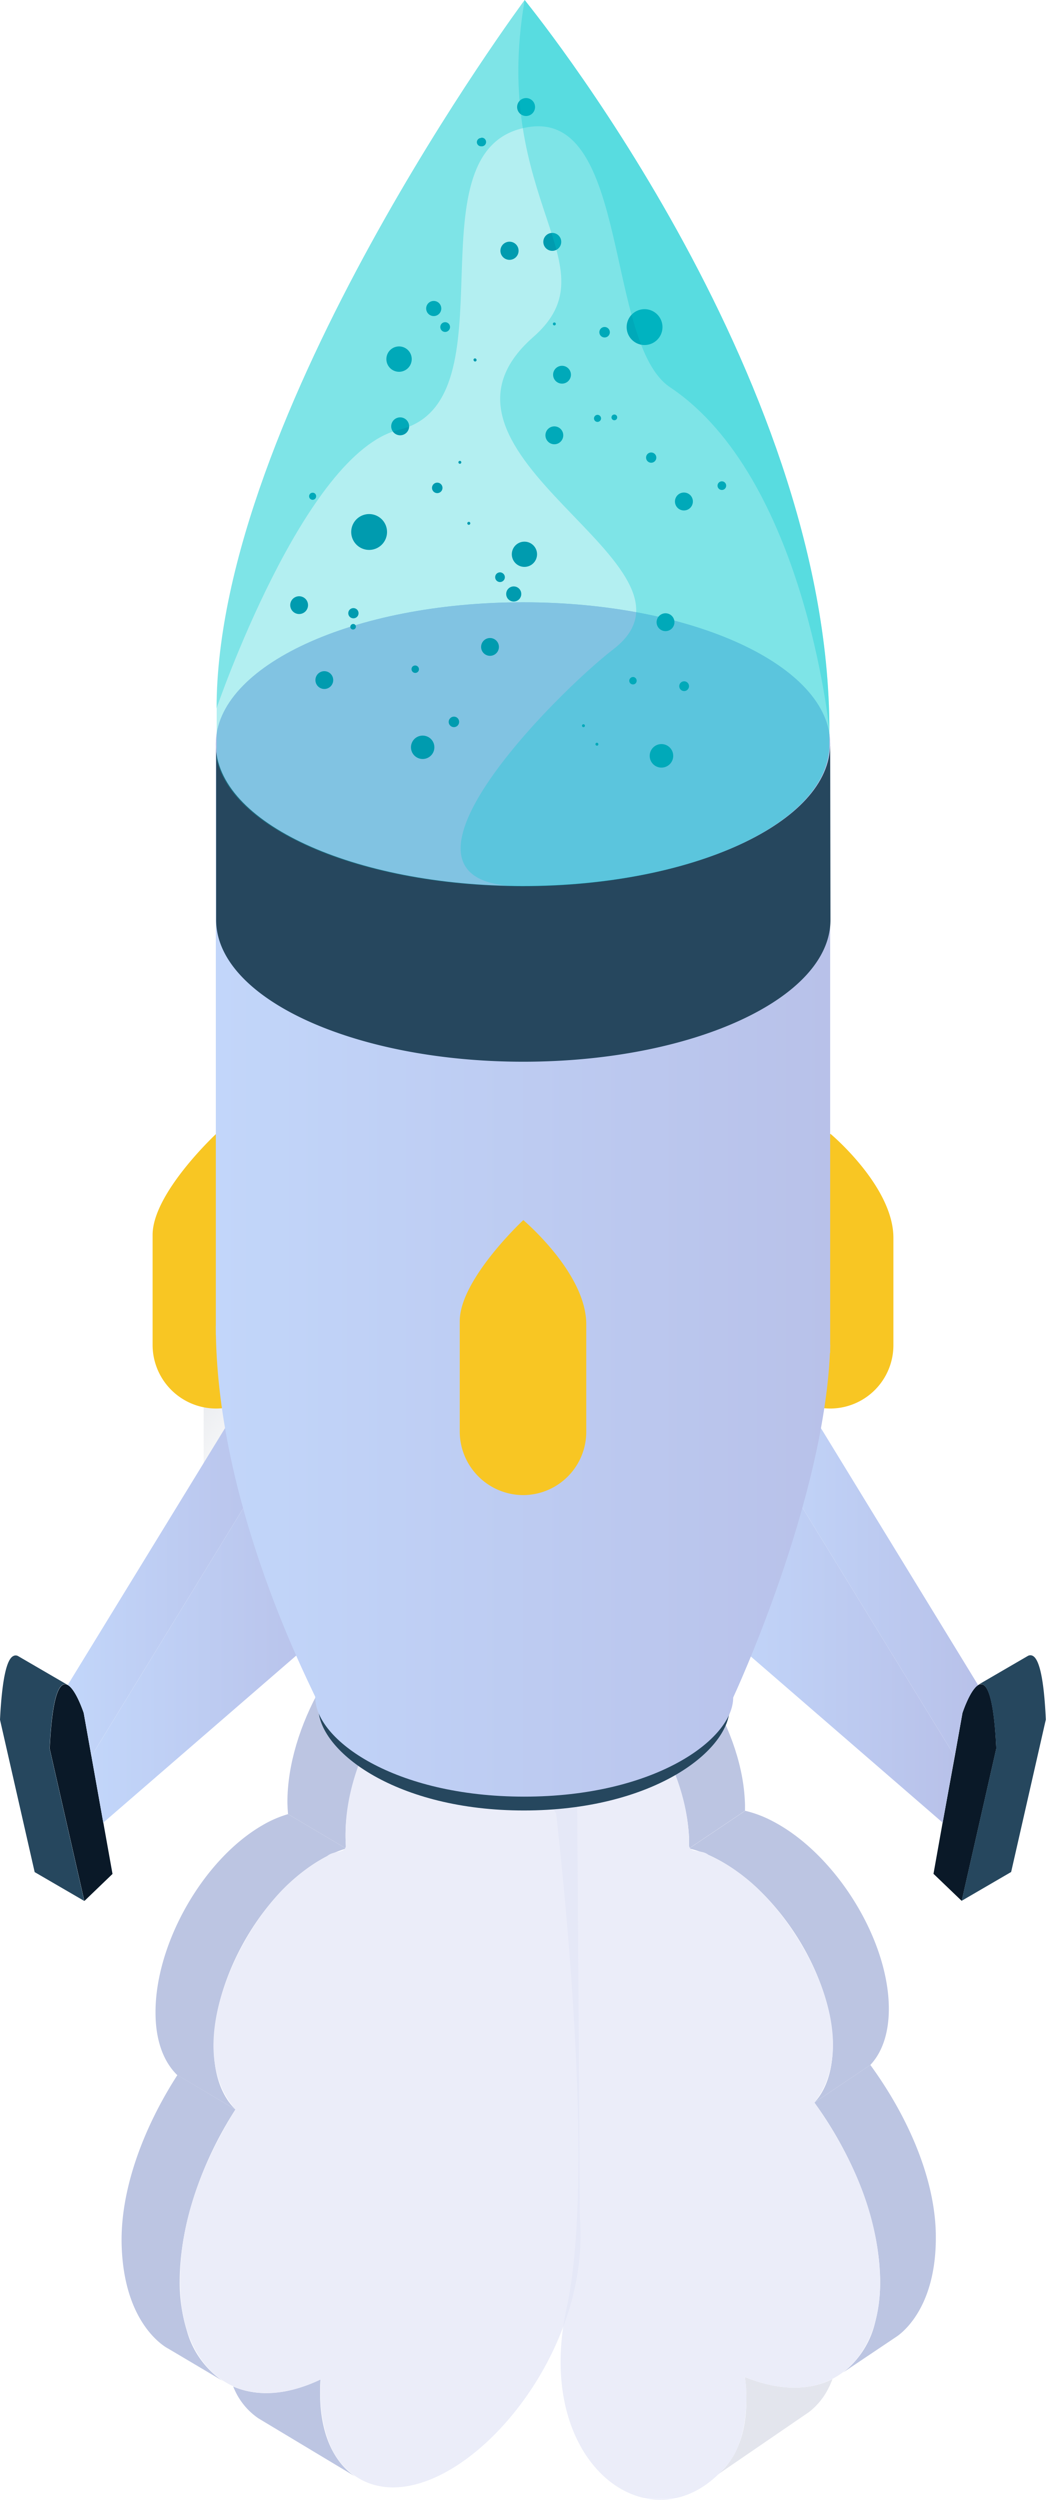 <?xml version="1.0" encoding="utf-8"?><svg xmlns="http://www.w3.org/2000/svg" xmlns:xlink="http://www.w3.org/1999/xlink" viewBox="0 0 171.71 410.09"><defs><style>.cls-1{isolation:isolate;}.cls-2,.cls-3{mix-blend-mode:multiply;}.cls-2{fill:url(#Безымянный_градиент_46);}.cls-3{fill:url(#Безымянный_градиент_46-2);}.cls-4{opacity:0.7;}.cls-5{fill:#d7dae6;}.cls-6{fill:#a0acd6;}.cls-7{fill:#e2e5f6;}.cls-8{fill:#f8c623;}.cls-9{fill:#0a1928;}.cls-10{fill:url(#Безымянный_градиент_31);}.cls-11{fill:url(#Безымянный_градиент_31-2);}.cls-12{fill:#26475e;}.cls-13{fill:url(#Безымянный_градиент_31-3);}.cls-14{fill:url(#Безымянный_градиент_31-4);}.cls-15{fill:url(#Безымянный_градиент_31-5);}.cls-16{fill:url(#Безымянный_градиент_31-6);}.cls-17{fill:#b8c1e9;}.cls-18{fill:#00c8cf;opacity:0.3;}.cls-19{fill:#009baf;}</style><linearGradient id="Безымянный_градиент_46" x1="87.26" y1="251.8" x2="99.88" y2="261.96" gradientUnits="userSpaceOnUse"><stop offset="0" stop-color="#e1e4e9" stop-opacity="0.8"/><stop offset="1" stop-color="#e1e4e9" stop-opacity="0"/></linearGradient><linearGradient id="Безымянный_градиент_46-2" x1="30.09" y1="229.01" x2="43.94" y2="240.16" xlink:href="#Безымянный_градиент_46"/><linearGradient id="Безымянный_градиент_31" x1="124.41" y1="259.38" x2="160.59" y2="259.38" gradientUnits="userSpaceOnUse"><stop offset="0" stop-color="#c2d6fa"/><stop offset="1" stop-color="#b8c1e9"/></linearGradient><linearGradient id="Безымянный_градиент_31-2" x1="117.78" y1="267.2" x2="156.71" y2="267.2" xlink:href="#Безымянный_градиент_31"/><linearGradient id="Безымянный_градиент_31-3" x1="11.12" y1="259.38" x2="47.3" y2="259.38" xlink:href="#Безымянный_градиент_31"/><linearGradient id="Безымянный_градиент_31-4" x1="15.01" y1="267.2" x2="53.93" y2="267.2" xlink:href="#Безымянный_градиент_31"/><linearGradient id="Безымянный_градиент_31-5" x1="35.43" y1="256.12" x2="136.28" y2="256.12" xlink:href="#Безымянный_градиент_31"/><linearGradient id="Безымянный_градиент_31-6" x1="35.43" y1="167.1" x2="136.28" y2="167.1" xlink:href="#Безымянный_градиент_31"/></defs><g class="cls-1"><g id="Capa_2" data-name="Capa 2"><g id="Capa_1-2" data-name="Capa 1"><path class="cls-2" d="M89.87,225.8S74.6,235.51,74.6,242.38v18.05c0,10.31,6.64,18.09,16.15,18.09,5.65,0,13.11-8.62,13.11-14.27V246.71C103.86,234.09,89.89,225.83,89.87,225.8Z"/><path class="cls-3" d="M33.43,206.18V257.3s13.13,1.38,13.13-15.8v-9.75C46.56,223.74,39,209.69,33.43,206.18Z"/><g class="cls-4"><path class="cls-5" d="M117.55,406.13a10.21,10.21,0,0,0,2.08-2.12c2.06-2.76,3.12-6.74,2.86-11.74,0-.77-.12-1.54-.21-2.33,5.6,2.27,10.57,2.26,14.38.33a13.76,13.76,0,0,1-.66,1.51,11.32,11.32,0,0,1-3.19,3.9Z"/><path class="cls-6" d="M122.3,297.05l-9.19,6.18c0-.6,0-1.23,0-1.88-.65-12.23-10-26.63-20.82-32.16-5.5-2.8-10.34-2.78-13.68-.48l9.31-6.27,0,0,.12-.08h0c3.33-2.1,8.06-2,13.4.67,10.85,5.53,20.17,19.92,20.82,32.15C122.31,295.81,122.31,296.44,122.3,297.05Z"/><path class="cls-6" d="M146.94,383.47l-8.78,5.89.29-.2a14.75,14.75,0,0,0,5.26-8.4,26.59,26.59,0,0,0,.72-8.17c-.49-9.18-4.63-19.28-10.74-27.67l9.18-6.18c6.12,8.38,10.57,18.47,10.75,27.66C153.87,379.55,147,383.42,146.94,383.47Z"/><path class="cls-6" d="M133.69,344.92c2.08-2.26,3.2-5.82,3-10.41a27.42,27.42,0,0,0-.31-2.81c-1.71-10.59-9.71-22.17-18.89-26.84a19.17,19.17,0,0,0-4.35-1.63l9.19-6.18a18.88,18.88,0,0,1,4.34,1.62c10,5.1,18.61,18.38,19.21,29.66.24,4.59-.88,8.15-3,10.41Z"/><path class="cls-7" d="M119.63,404c2.44-3,3.41-8.91,2.65-14.07,13.68,5.59,22-2.85,22.19-14.81.1-10.86-4.19-20.87-10.78-30.2,7.39-9.41,0-25.19-7.75-33.52a30,30,0,0,0-9.61-7.09c-1.15-1-3.18-.19-3.22-1.7.18-22-28.25-47-37.8-30.08-2.11,5.1,15.93,23.91,16,25.06,1.89,17,6.11,60.9,1.7,81.08C87.3,405,107.83,418.84,119.63,404Z"/></g><g class="cls-4"><path class="cls-6" d="M58.26,406.23a11,11,0,0,1-2.21-2c-2.2-2.63-3.49-6.55-3.51-11.55,0-.77,0-1.55.08-2.34-5.47,2.58-10.43,2.86-14.34,1.15A12.61,12.61,0,0,0,39,393a11.22,11.22,0,0,0,3.41,3.71Z"/><path class="cls-6" d="M47.28,297.6l9.53,5.64c-.06-.6-.08-1.22-.09-1.87-.06-12.25,8.42-27.16,18.94-33.3,5.33-3.11,10.16-3.36,13.63-1.26l-9.64-5.72-.05,0-.13-.07h0c-3.45-1.91-8.17-1.59-13.35,1.44-10.52,6.13-19,21-18.94,33.29C47.19,296.36,47.23,297,47.28,297.6Z"/><path class="cls-6" d="M27.62,385.28l9.1,5.39-.29-.18a14.7,14.7,0,0,1-5.74-8.09,26.91,26.91,0,0,1-1.19-8.12c0-9.19,3.52-19.51,9.15-28.23l-9.53-5.65c-5.62,8.72-9.5,19.05-9.14,28.23C20.47,381.77,27.57,385.25,27.62,385.28Z"/><path class="cls-6" d="M38.65,346.05c-2.21-2.14-3.54-5.62-3.56-10.23a27,27,0,0,1,.14-2.82c1.11-10.67,8.43-22.69,17.33-27.88a19.23,19.23,0,0,1,4.25-1.88l-9.53-5.64A18.71,18.71,0,0,0,43,299.47c-9.7,5.66-17.52,19.41-17.47,30.71,0,4.6,1.35,8.08,3.56,10.22Z"/><path class="cls-7" d="M95.18,363.73c-.09-16.2-.44-75.64-.62-86.48-.2-1.14.62-1.84-1.78-6.8-10.5-16.31-37.45,10.2-36,32.18.05,1.51-2,.84-3.11,1.89a29.81,29.81,0,0,0-9.19,7.62c-7.25,8.77-13.72,24.94-5.82,33.91-6,9.69-9.75,19.94-9,30.77.83,11.93,9.66,19.88,23,13.51-.47,5.21.85,11.05,3.45,13.9C68.69,418.37,97.42,390.61,95.18,363.73Z"/></g><path class="cls-8" d="M136.33,186s-10.44,9.7-10.44,16.58v18a10.45,10.45,0,0,0,10.18,10.48h.48a10.39,10.39,0,0,0,10.11-10.47V203.05C146.66,194.63,136.34,186,136.33,186Z"/><path class="cls-8" d="M35.49,186s-10.44,9.7-10.44,16.58v18a10.44,10.44,0,0,0,10.18,10.48h.47A10.39,10.39,0,0,0,45.81,220.6V203.05C45.81,194.63,35.49,186,35.49,186Z"/><path class="cls-9" d="M161.44,276.39a.73.73,0,0,0-.39-.1h-.11a.94.94,0,0,0-.32.11h0c-1.33.74-2.54,4.36-2.62,4.59l-1.26,7.08-2,10.91-1.5,8.41,4.63,4.44,5.68-25C163.22,279.63,162.37,276.93,161.44,276.39Z"/><path class="cls-10" d="M160.56,276.42h0l-28-45.74-8.14,4.72,32.3,52.7L158,281c.08-.23,1.29-3.85,2.62-4.59h0Z"/><polygon class="cls-11" points="117.78 267 154.75 299 156.71 288.09 124.41 235.39 117.78 267"/><path class="cls-12" d="M169.58,271.66a.83.83,0,0,0-.87,0l-8.12,4.72h0a1,1,0,0,1,.32-.11h.11a.73.73,0,0,1,.39.1c.93.54,1.78,3.24,2.13,10.45l-5.68,25,8.13-4.73,5.69-25C171.36,274.9,170.51,272.2,169.58,271.66Z"/><path class="cls-9" d="M11.12,276.42h0a1.07,1.07,0,0,0-.33-.11h-.11a.73.73,0,0,0-.39.1c-.93.54-1.78,3.24-2.13,10.44l5.69,25,4.62-4.44L13.74,281C13.66,280.78,12.45,277.16,11.12,276.42Z"/><path class="cls-13" d="M11.12,276.41h0c1.33.74,2.55,4.36,2.62,4.59L15,288.09l32.3-52.7-8.15-4.72Z"/><polygon class="cls-14" points="15.01 288.09 16.95 299 53.93 267 47.3 235.39 15.01 288.09"/><path class="cls-12" d="M10.27,276.39a.73.73,0,0,1,.39-.1h.11a1.16,1.16,0,0,1,.33.11h0L3,271.69a.81.81,0,0,0-.86,0C1.2,272.2.36,274.9,0,282.11l5.69,25,8.14,4.73-5.69-25C8.49,279.63,9.34,276.93,10.27,276.39Z"/><path class="cls-12" d="M86,297c20.84,0,33.55-9.55,33.78-16.7H52.26C52.49,287.44,65.2,297,86,297Z"/><path class="cls-15" d="M35.43,217.51c0,28,14.16,56.24,16.32,60.84,0,0,0,.08,0,.12,0,6.89,12.95,16.26,34.3,16.26s34.31-9.37,34.31-16.26c0,0,15.28-32.73,15.93-57.85C132.52,222,35.43,217.51,35.43,217.51Z"/><path class="cls-16" d="M136.28,122.07V221.9c-7.63,8-28.81,13.5-49.73,13.5C64.66,235.4,44,226.57,35.43,219V122.07C35.43,109.22,58,98.8,85.86,98.8S136.28,109.22,136.28,122.07Z"/><path class="cls-8" d="M85.91,200.15s-10.44,9.71-10.44,16.58v18.05a10.45,10.45,0,0,0,10.18,10.48h.48a10.38,10.38,0,0,0,10.11-10.48V217.24C96.24,208.83,85.92,200.18,85.91,200.15Z"/><path class="cls-12" d="M136.28,122.41a41.94,41.94,0,0,1-17.37,10.92c-8.85-3.55-20.41-5.7-33-5.7-12.13,0-23.26,2-31.95,5.27-8-2.54-14.53-7.55-18.48-11v29c0,12.85,22.58,23.27,50.43,23.27s50.42-10.42,50.42-23.27Z"/><path class="cls-17" d="M136.28,122.07c0,12.85-22.58,23.27-50.42,23.27s-50.43-10.42-50.43-23.27S58,98.8,85.86,98.8,136.28,109.22,136.28,122.07Z"/><path class="cls-18" d="M136.15,119.8v2.32c0,12.85-22.58,23.27-50.43,23.27-26.09,0-47.55-9.14-50.15-20.86v-8.31C35.57,68,86.13,0,86.13,0,86.19.16,136.15,60.8,136.15,119.8Z"/><path class="cls-19" d="M68.07,121.19a1.92,1.92,0,1,0,2.72.09A1.93,1.93,0,0,0,68.07,121.19Z"/><path class="cls-19" d="M107.27,122.58a1.93,1.93,0,1,0,2.72.09A1.93,1.93,0,0,0,107.27,122.58Z"/><path class="cls-19" d="M84.67,89.42a2.07,2.07,0,1,0,2.93.09A2.07,2.07,0,0,0,84.67,89.42Z"/><path class="cls-19" d="M83.49,96.53a1.25,1.25,0,0,0-.06,1.76,1.24,1.24,0,1,0,.06-1.76Z"/><path class="cls-19" d="M81.52,94.12a.8.8,0,0,0,0,1.13.79.79,0,0,0,1.12,0,.78.78,0,0,0,0-1.12A.79.79,0,0,0,81.52,94.12Z"/><path class="cls-19" d="M111.74,112a.8.8,0,0,0,0,1.13.8.8,0,1,0,0-1.13Z"/><path class="cls-19" d="M75.32,75.67a.25.25,0,0,0,0,.34.24.24,0,0,0,.34,0,.25.25,0,0,0,0-.34A.25.25,0,0,0,75.32,75.67Z"/><path class="cls-19" d="M76.78,85.68a.25.25,0,0,0,0,.34.24.24,0,0,0,.35,0,.24.24,0,0,0-.33-.35Z"/><path class="cls-19" d="M97.83,121.9a.24.24,0,1,0,.33.36.25.25,0,0,0,0-.34A.24.24,0,0,0,97.83,121.9Z"/><path class="cls-19" d="M95.62,118.87a.24.24,0,1,0,.33.35.25.25,0,0,0,0-.34A.24.24,0,0,0,95.62,118.87Z"/><path class="cls-19" d="M58.58,85.13a2.94,2.94,0,1,0,4.16.13A2.94,2.94,0,0,0,58.58,85.13Z"/><path class="cls-19" d="M52.24,110.5a1.46,1.46,0,1,0,2.07.07A1.46,1.46,0,0,0,52.24,110.5Z"/><path class="cls-19" d="M79.44,105.06a1.46,1.46,0,1,0,2,2.13,1.46,1.46,0,1,0-2-2.13Z"/><path class="cls-19" d="M64.69,68.86a1.47,1.47,0,1,0,2.07.07A1.47,1.47,0,0,0,64.69,68.86Z"/><path class="cls-19" d="M48.1,98.21a1.46,1.46,0,1,0,2.08.07A1.47,1.47,0,0,0,48.1,98.21Z"/><path class="cls-19" d="M108.25,101a1.46,1.46,0,1,0,2,2.14,1.46,1.46,0,1,0-2-2.14Z"/><path class="cls-19" d="M90,70.34a1.47,1.47,0,0,0-.06,2.08,1.45,1.45,0,0,0,2.06.06,1.46,1.46,0,1,0-2-2.14Z"/><path class="cls-19" d="M118,79.17a.7.7,0,0,0,0,1,.7.7,0,1,0,1-1A.7.7,0,0,0,118,79.17Z"/><path class="cls-19" d="M73.91,117.82a.85.85,0,0,0,0,1.21.85.85,0,0,0,1.21,0,.87.87,0,0,0,0-1.22A.85.85,0,0,0,73.91,117.82Z"/><path class="cls-19" d="M71.21,79.39a.86.86,0,1,0,1.17,1.26.86.86,0,0,0-1.17-1.26Z"/><path class="cls-19" d="M50.91,81a.59.59,0,0,0,0,.82.58.58,0,0,0,.82,0,.6.6,0,0,0,0-.83A.58.58,0,0,0,50.91,81Z"/><path class="cls-19" d="M57.42,100a.84.84,0,0,0,0,1.19.85.85,0,0,0,1.19,0,.84.84,0,0,0,0-1.19A.85.85,0,0,0,57.42,100Z"/><path class="cls-19" d="M57.65,102.5a.46.46,0,0,0,0,.66.47.47,0,0,0,.68-.64A.46.46,0,0,0,57.65,102.5Z"/><path class="cls-19" d="M64.31,57.21a2.08,2.08,0,1,0,2.89.49A2.08,2.08,0,0,0,64.31,57.21Z"/><path class="cls-19" d="M70.48,49.6a1.24,1.24,0,1,0,1.73.29A1.24,1.24,0,0,0,70.48,49.6Z"/><path class="cls-19" d="M72.61,53a.81.81,0,0,0-.18,1.12.79.79,0,0,0,1.11.18.8.8,0,0,0,.19-1.11A.81.81,0,0,0,72.61,53Z"/><path class="cls-19" d="M77.8,58.86a.24.24,0,0,0,0,.34.23.23,0,0,0,.33.06.24.24,0,0,0,.06-.34A.25.25,0,0,0,77.8,58.86Z"/><path class="cls-19" d="M91,52.9a.24.24,0,1,0,0,.48.23.23,0,0,0,.24-.23A.23.23,0,0,0,91,52.9Z"/><path class="cls-19" d="M105.89,50.72a2.94,2.94,0,1,0,2.86,3A2.94,2.94,0,0,0,105.89,50.72Z"/><path class="cls-19" d="M91.41,60.28a1.46,1.46,0,1,0,1.7,2.38,1.46,1.46,0,0,0-1.7-2.38Z"/><path class="cls-19" d="M112.33,80.8a1.47,1.47,0,1,0,1.41,1.51A1.46,1.46,0,0,0,112.33,80.8Z"/><path class="cls-19" d="M86.42,16.09a1.47,1.47,0,1,0,1.41,1.51A1.46,1.46,0,0,0,86.42,16.09Z"/><path class="cls-19" d="M90.71,38.21a1.47,1.47,0,1,0,1.42,1.51A1.46,1.46,0,0,0,90.71,38.21Z"/><path class="cls-19" d="M79,22.63a.71.71,0,0,0-.72.69A.69.69,0,0,0,79,24a.71.71,0,1,0,0-1.41Z"/><path class="cls-19" d="M99.28,53.64a.86.86,0,1,0,.83.89A.87.87,0,0,0,99.28,53.64Z"/><path class="cls-19" d="M98.1,68.05a.59.59,0,0,0-.59.57.57.57,0,0,0,.56.59.59.59,0,0,0,.6-.56A.6.6,0,0,0,98.1,68.05Z"/><path class="cls-19" d="M106.92,74.23a.83.83,0,0,0-.86.81.84.84,0,1,0,.86-.81Z"/><path class="cls-19" d="M100.86,68a.47.47,0,0,0-.48.45.47.47,0,1,0,.48-.45Z"/><path class="cls-19" d="M67.73,109.34a.61.61,0,0,0,0,.86.6.6,0,0,0,.88-.83A.62.62,0,0,0,67.73,109.34Z"/><path class="cls-19" d="M103.48,111.25a.59.59,0,0,0,0,.85.61.61,0,0,0,.86,0,.62.62,0,0,0,0-.86A.59.59,0,0,0,103.48,111.25Z"/><path class="cls-19" d="M82.62,40.05a1.49,1.49,0,1,0,2.11.07A1.5,1.5,0,0,0,82.62,40.05Z"/><path class="cls-18" d="M136.15,119.8S132.1,78.3,110,63.53c-10.69-7.15-6.61-45.29-23.21-42.69-20.26,3.18-2,45.06-21.3,49.67-15.59,3.73-29.95,45.71-29.95,45.71C35.57,68,86.13,0,86.13,0,86.19.16,136.15,60.8,136.15,119.8Z"/><path class="cls-18" d="M136.15,119.8v2.32c0,12.85-22.58,23.27-50.43,23.27-26.09,0,5.49-31.58,15-38.91,17.79-13.73-35.2-31.9-13.15-51.22C100.85,43.62,80.4,33,86.13,0,86.19.16,136.15,60.8,136.15,119.8Z"/></g></g></g></svg>